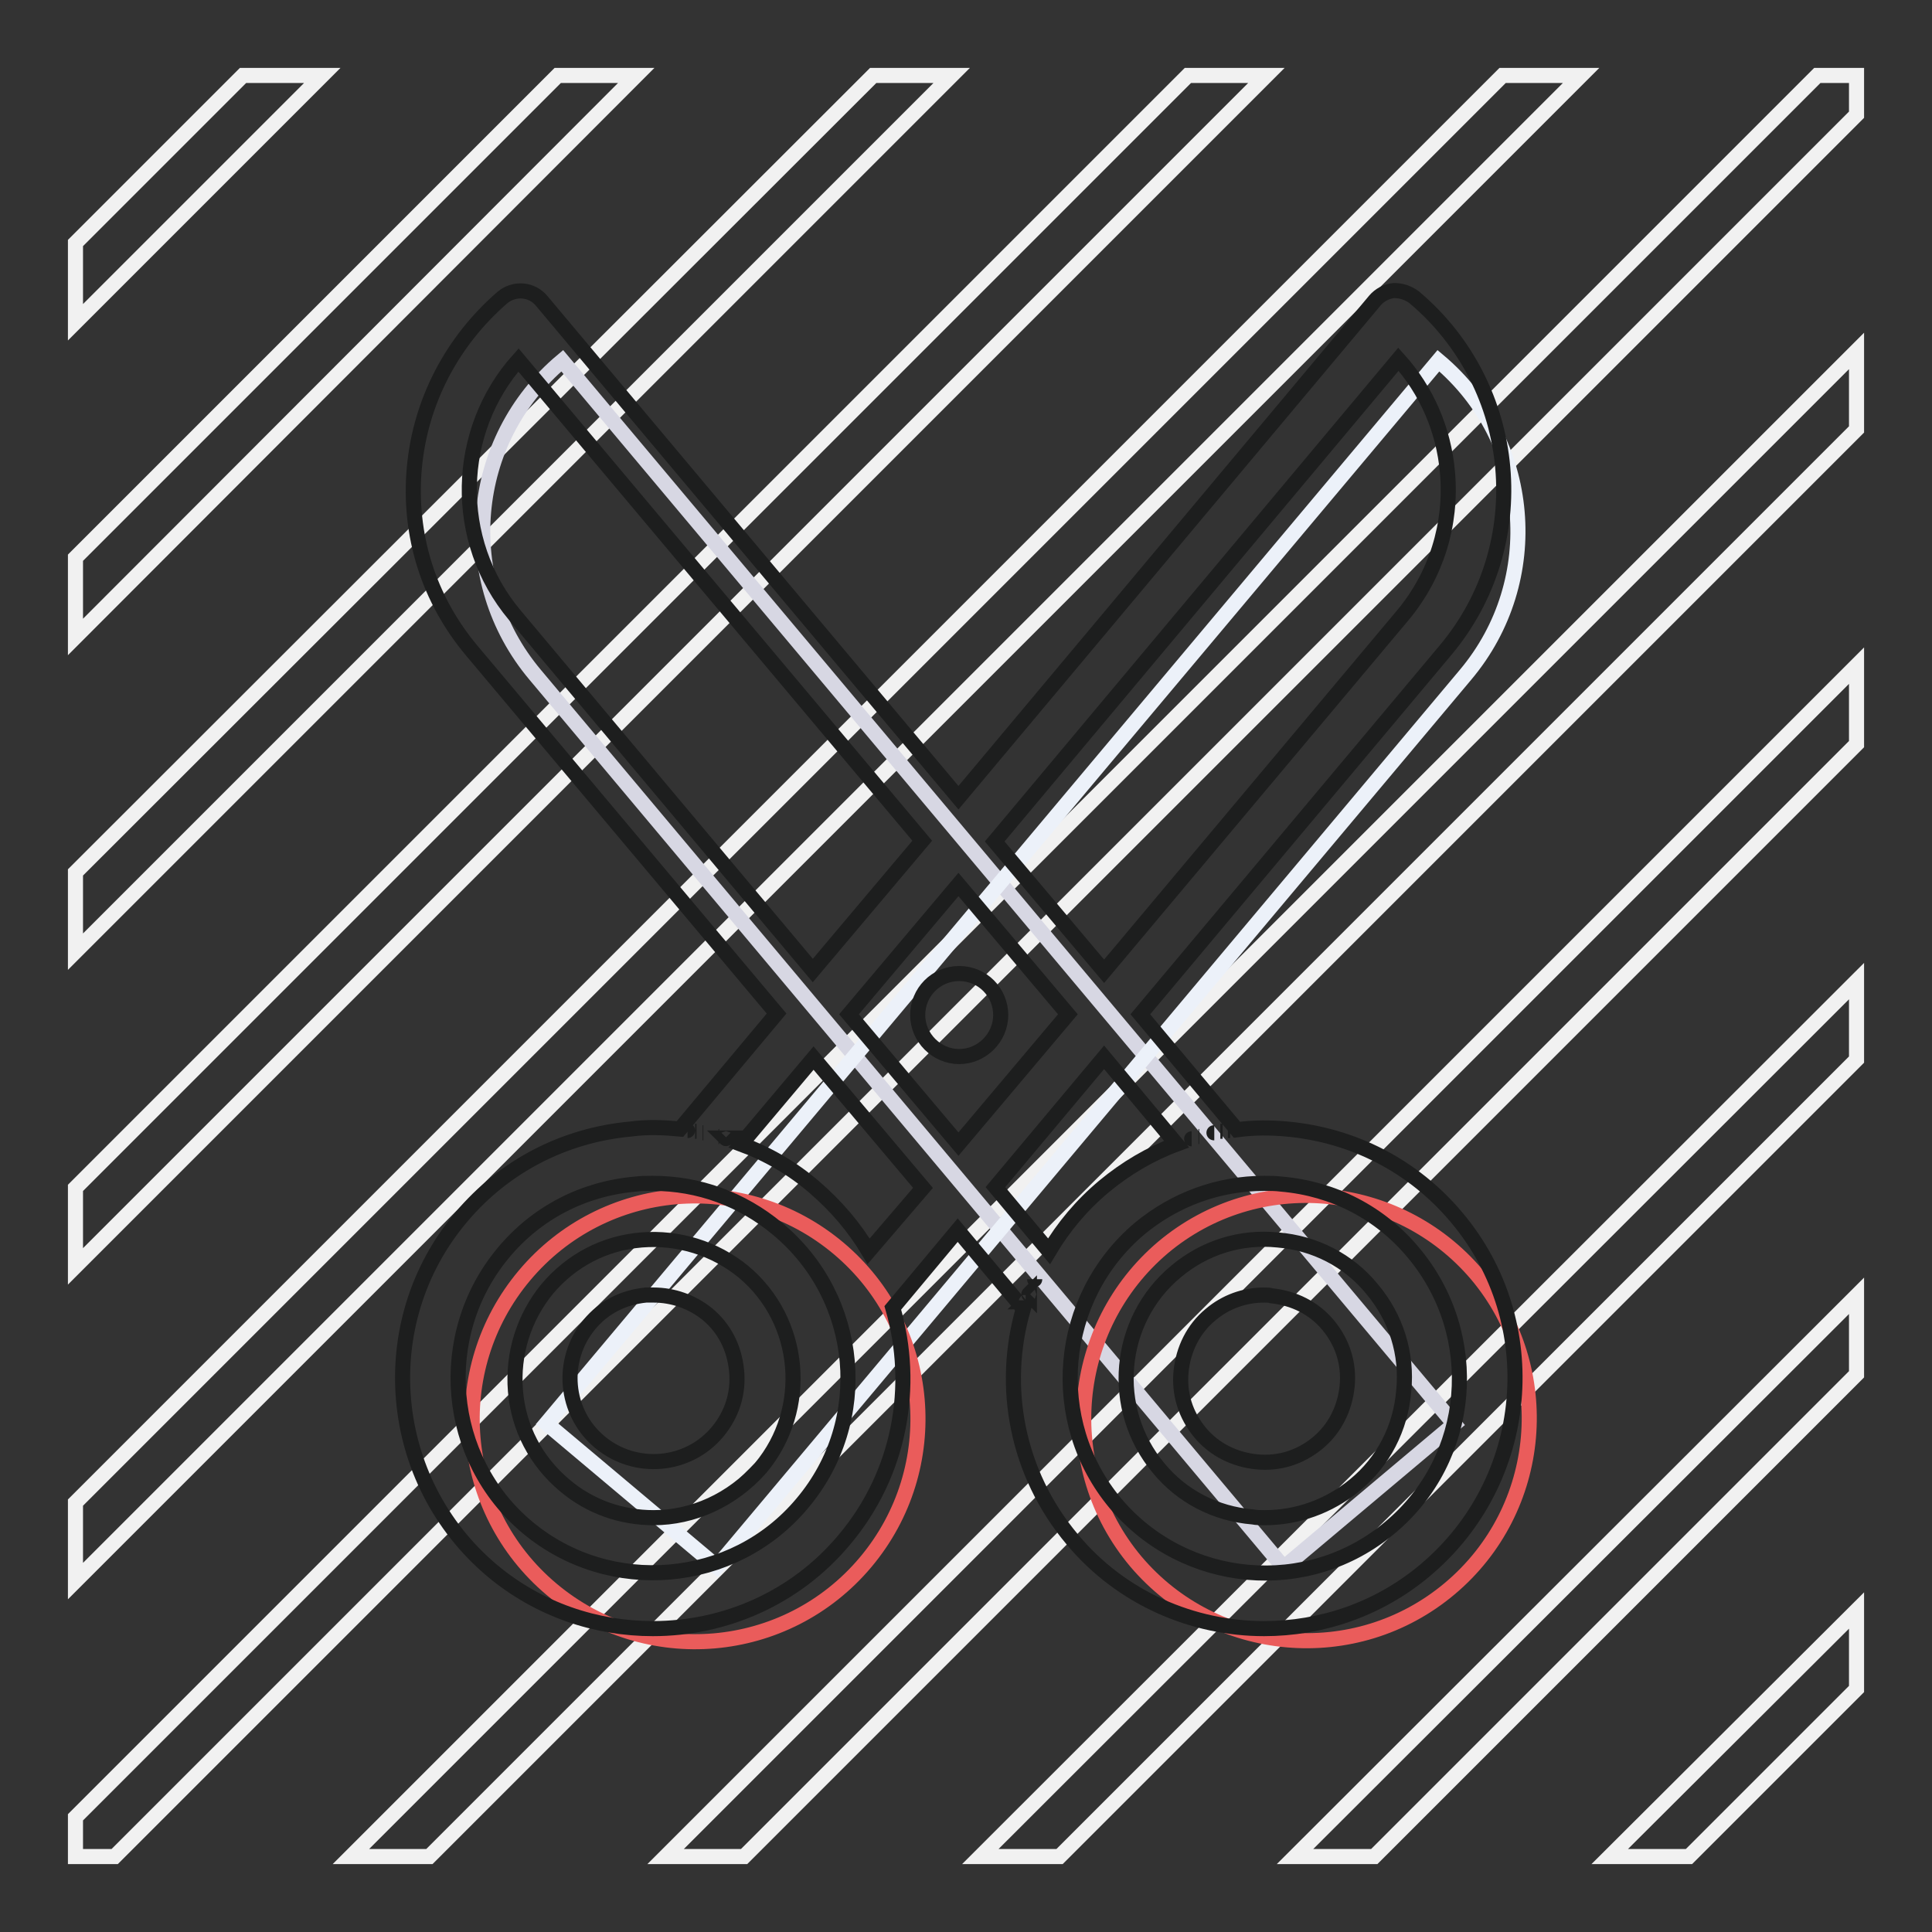 <?xml version="1.0" encoding="utf-8"?>
<!-- Svg Vector Icons : http://www.onlinewebfonts.com/icon -->
<!DOCTYPE svg PUBLIC "-//W3C//DTD SVG 1.1//EN" "http://www.w3.org/Graphics/SVG/1.1/DTD/svg11.dtd">
<svg version="1.1" xmlns="http://www.w3.org/2000/svg" xmlns:xlink="http://www.w3.org/1999/xlink" x="0px" y="0px" viewBox="0 0 256 256" enable-background="new 0 0 256 256" xml:space="preserve">
<rect x="0" y="0" width="256" height="256" fill="#333333" stroke="none"/>
<g> <path stroke-width="2" fill-opacity="0" stroke="#f1f1f1"  d="M10,73.9L73.9,10h10.4L10,84.4V73.9z M223.8,246l22.2-22.2v-10.4L213.3,246H223.8z M182.1,246l63.9-63.9 v-10.4L171.6,246H182.1z M10,209.5L209.5,10h-10.4L10,199.1V209.5L10,209.5z M10,126.1L126.1,10h-10.4L10,115.6V126.1z M10,42.7 L42.7,10H32.2L10,32.2V42.7z M56.9,246L246,56.9V46.5L46.5,246H56.9z M10,167.8L167.8,10h-10.4L10,157.4V167.8L10,167.8z M246,10 h-5.2L10,240.8v5.2h5.2L246,15.2V10z M98.6,246L246,98.6V88.2L88.2,246H98.6z M140.4,246L246,140.4v-10.4L129.9,246H140.4z"/> <path stroke-width="2" fill-opacity="0" stroke="#d7d7e3"  d="M192.7,188.7l-22.6,19L70.9,89.4C60.4,76.9,62,58.3,74.5,47.8L192.7,188.7z"/> <path stroke-width="2" fill-opacity="0" stroke="#ecf1f9"  d="M95,207.6l-22.6-19L190.6,47.8c12.5,10.5,14.1,29.1,3.6,41.6L95,207.6z"/> <path stroke-width="2" fill-opacity="0" stroke="#ea5c5b"  d="M154.1,165.3c12.5-10.5,31.1-8.8,41.6,3.6c10.5,12.5,8.9,31.1-3.6,41.6c-12.5,10.5-31.1,8.8-41.6-3.6 C140,194.4,141.7,175.8,154.1,165.3z M69.5,169c10.5-12.5,29.1-14.1,41.6-3.6s14.1,29.1,3.6,41.6c-10.5,12.5-29.1,14.1-41.6,3.6 S59,181.5,69.5,169z"/> <path stroke-width="2" fill-opacity="0" stroke="#1d1e1e"  d="M167.6,201.1c-0.6,0-1.1,0-1.6-0.1c-4.9-0.4-9.4-2.7-12.5-6.5c-6.5-7.8-5.5-19.5,2.3-26 c3.8-3.2,8.6-4.7,13.5-4.2c4.9,0.4,9.4,2.7,12.5,6.5c3.2,3.8,4.7,8.6,4.2,13.5c-0.4,4.9-2.7,9.4-6.5,12.5 C176.1,199.6,171.9,201.1,167.6,201.1L167.6,201.1z M167.5,171.6c-2.6,0-5.1,0.9-7.1,2.6c-2.3,1.9-3.6,4.6-3.9,7.5 c-0.3,3,0.6,5.8,2.5,8.1c1.9,2.3,4.6,3.6,7.5,3.9c3,0.3,5.8-0.6,8.1-2.5c2.3-1.9,3.6-4.6,3.9-7.5c0.3-3-0.6-5.8-2.5-8.1 c-1.9-2.3-4.6-3.6-7.5-3.9C168.2,171.6,167.9,171.6,167.5,171.6z M86.6,201.1c-4.2,0-8.4-1.4-11.8-4.3c-3.8-3.2-6.1-7.6-6.5-12.5 c-0.4-4.9,1.1-9.7,4.2-13.5c3.2-3.8,7.6-6.1,12.5-6.5c4.9-0.4,9.7,1.1,13.5,4.2c7.8,6.5,8.8,18.2,2.3,26 C97,198.8,91.8,201.1,86.6,201.1z M86.6,171.6c-0.3,0-0.6,0-1,0c-3,0.3-5.6,1.6-7.5,3.9c-3.9,4.7-3.3,11.7,1.4,15.6 c4.7,3.9,11.7,3.3,15.6-1.4c1.9-2.3,2.8-5.1,2.5-8.1c-0.3-3-1.6-5.6-3.9-7.5C91.7,172.5,89.2,171.6,86.6,171.6z M127.1,129 c3.1,0,5.5,2.5,5.5,5.5s-2.5,5.5-5.5,5.5s-5.5-2.5-5.5-5.5S124,129,127.1,129z M193,161.3c-5.7-6.8-13.7-10.9-22.5-11.7 c-2.2-0.2-4.4-0.2-6.6,0.1l-12.8-15.3l40.4-48.2c11.8-14,9.9-35-4.1-46.8c-0.8-0.6-1.7-0.9-2.7-0.9c-1,0.1-1.9,0.6-2.5,1.3 L127,105.7L71.8,39.9c-1.3-1.6-3.6-1.8-5.2-0.5C59.9,45.2,55.7,53.2,54.9,62c-0.8,8.9,1.9,17.4,7.6,24.2l40.4,48.1l-12.8,15.3 c-2.1-0.2-4.3-0.3-6.5,0c-8.8,0.8-16.8,4.9-22.5,11.7c-11.8,14-9.9,35,4.1,46.8c6.2,5.2,13.8,7.7,21.3,7.7c9.5,0,18.9-4,25.4-11.8 c7.4-8.8,9.4-20.4,6.4-30.7l8.6-10.3l8.7,10.4c-3,10.3-0.9,21.8,6.5,30.6c6.5,7.8,16,11.8,25.4,11.8c7.5,0,15.1-2.5,21.3-7.7 C202.9,196.3,204.8,175.3,193,161.3z M185.3,47.6c3.7,4.1,6,9.3,6.5,15c0.6,6.9-1.5,13.6-5.9,18.9l-39.6,47.2l-14.5-17.2 L185.3,47.6z M68.2,81.5c-8.3-9.9-7.9-24.4,0.5-33.8l53.5,63.7l-14.5,17.2L68.2,81.5z M106.3,199.2c-9.1,10.9-25.5,12.3-36.4,3.2 c-10.9-9.1-12.3-25.5-3.2-36.4c4.4-5.3,10.6-8.5,17.5-9.1c0.8-0.1,1.5-0.1,2.3-0.1c6.1,0,11.8,2.1,16.5,6 C114.1,172,115.5,188.3,106.3,199.2z M91.1,149.8L91.1,149.8C91.2,149.8,91.2,149.8,91.1,149.8z M92.1,149.9c0,0,0.1,0,0.2,0 C92.2,149.9,92.2,149.9,92.1,149.9z M93.1,150.1c0,0,0.1,0,0.1,0C93.2,150.1,93.2,150.1,93.1,150.1z M95.2,150.6c0,0,0.1,0,0.1,0 C95.3,150.6,95.2,150.6,95.2,150.6z M96.1,150.8c0,0,0.1,0,0.2,0C96.2,150.9,96.2,150.9,96.1,150.8z M97.2,151.2 C97.2,151.2,97.2,151.2,97.2,151.2C97.2,151.2,97.2,151.2,97.2,151.2z M118.1,172.3C118.1,172.3,118.1,172.3,118.1,172.3 C118.1,172.3,118.1,172.3,118.1,172.3z M115.1,165.8c-1.9-3.2-4.3-6-7.2-8.5c-2.9-2.5-6.2-4.4-9.7-5.7l9.6-11.4l14.5,17.2 L115.1,165.8z M127,151.6l-14.5-17.2l14.5-17.2l14.5,17.2L127,151.6L127,151.6z M146.3,140.1l9.6,11.5c-3.5,1.3-6.7,3.2-9.6,5.6 c-3,2.5-5.4,5.4-7.3,8.6l-7.1-8.5L146.3,140.1L146.3,140.1z M163,149.8c-0.1,0-0.2,0-0.3,0C162.8,149.8,162.9,149.8,163,149.8z  M162,149.9c-0.1,0-0.2,0-0.3,0C161.8,149.9,161.9,149.9,162,149.9z M160.9,150.1C160.9,150.1,160.8,150.1,160.9,150.1 C160.8,150.1,160.9,150.1,160.9,150.1z M159.8,150.4C159.8,150.4,159.8,150.4,159.8,150.4C159.8,150.4,159.8,150.4,159.8,150.4z  M158.9,150.6c0,0-0.1,0-0.1,0C158.8,150.6,158.8,150.6,158.9,150.6z M157.9,150.9C157.8,150.9,157.8,150.9,157.9,150.9 C157.8,150.9,157.8,150.9,157.9,150.9z M136,172.3c0,0.1,0,0.1-0.1,0.2C136,172.5,136,172.4,136,172.3z M137.5,168.6 C137.5,168.6,137.5,168.6,137.5,168.6C137.5,168.6,137.5,168.6,137.5,168.6z M137.1,169.5C137.1,169.5,137.1,169.6,137.1,169.5 C137.1,169.5,137.1,169.5,137.1,169.5z M136.4,171.4c0,0,0,0.1,0,0.2C136.3,171.5,136.3,171.5,136.4,171.4z M184.2,202.4 c-10.9,9.2-27.2,7.7-36.4-3.2c-9.1-10.9-7.7-27.2,3.2-36.4c4.7-3.9,10.5-6,16.5-6c0.8,0,1.5,0,2.3,0.1c6.9,0.6,13.1,3.8,17.5,9.1 C196.5,177,195.1,193.3,184.2,202.4L184.2,202.4z"/></g>
</svg>